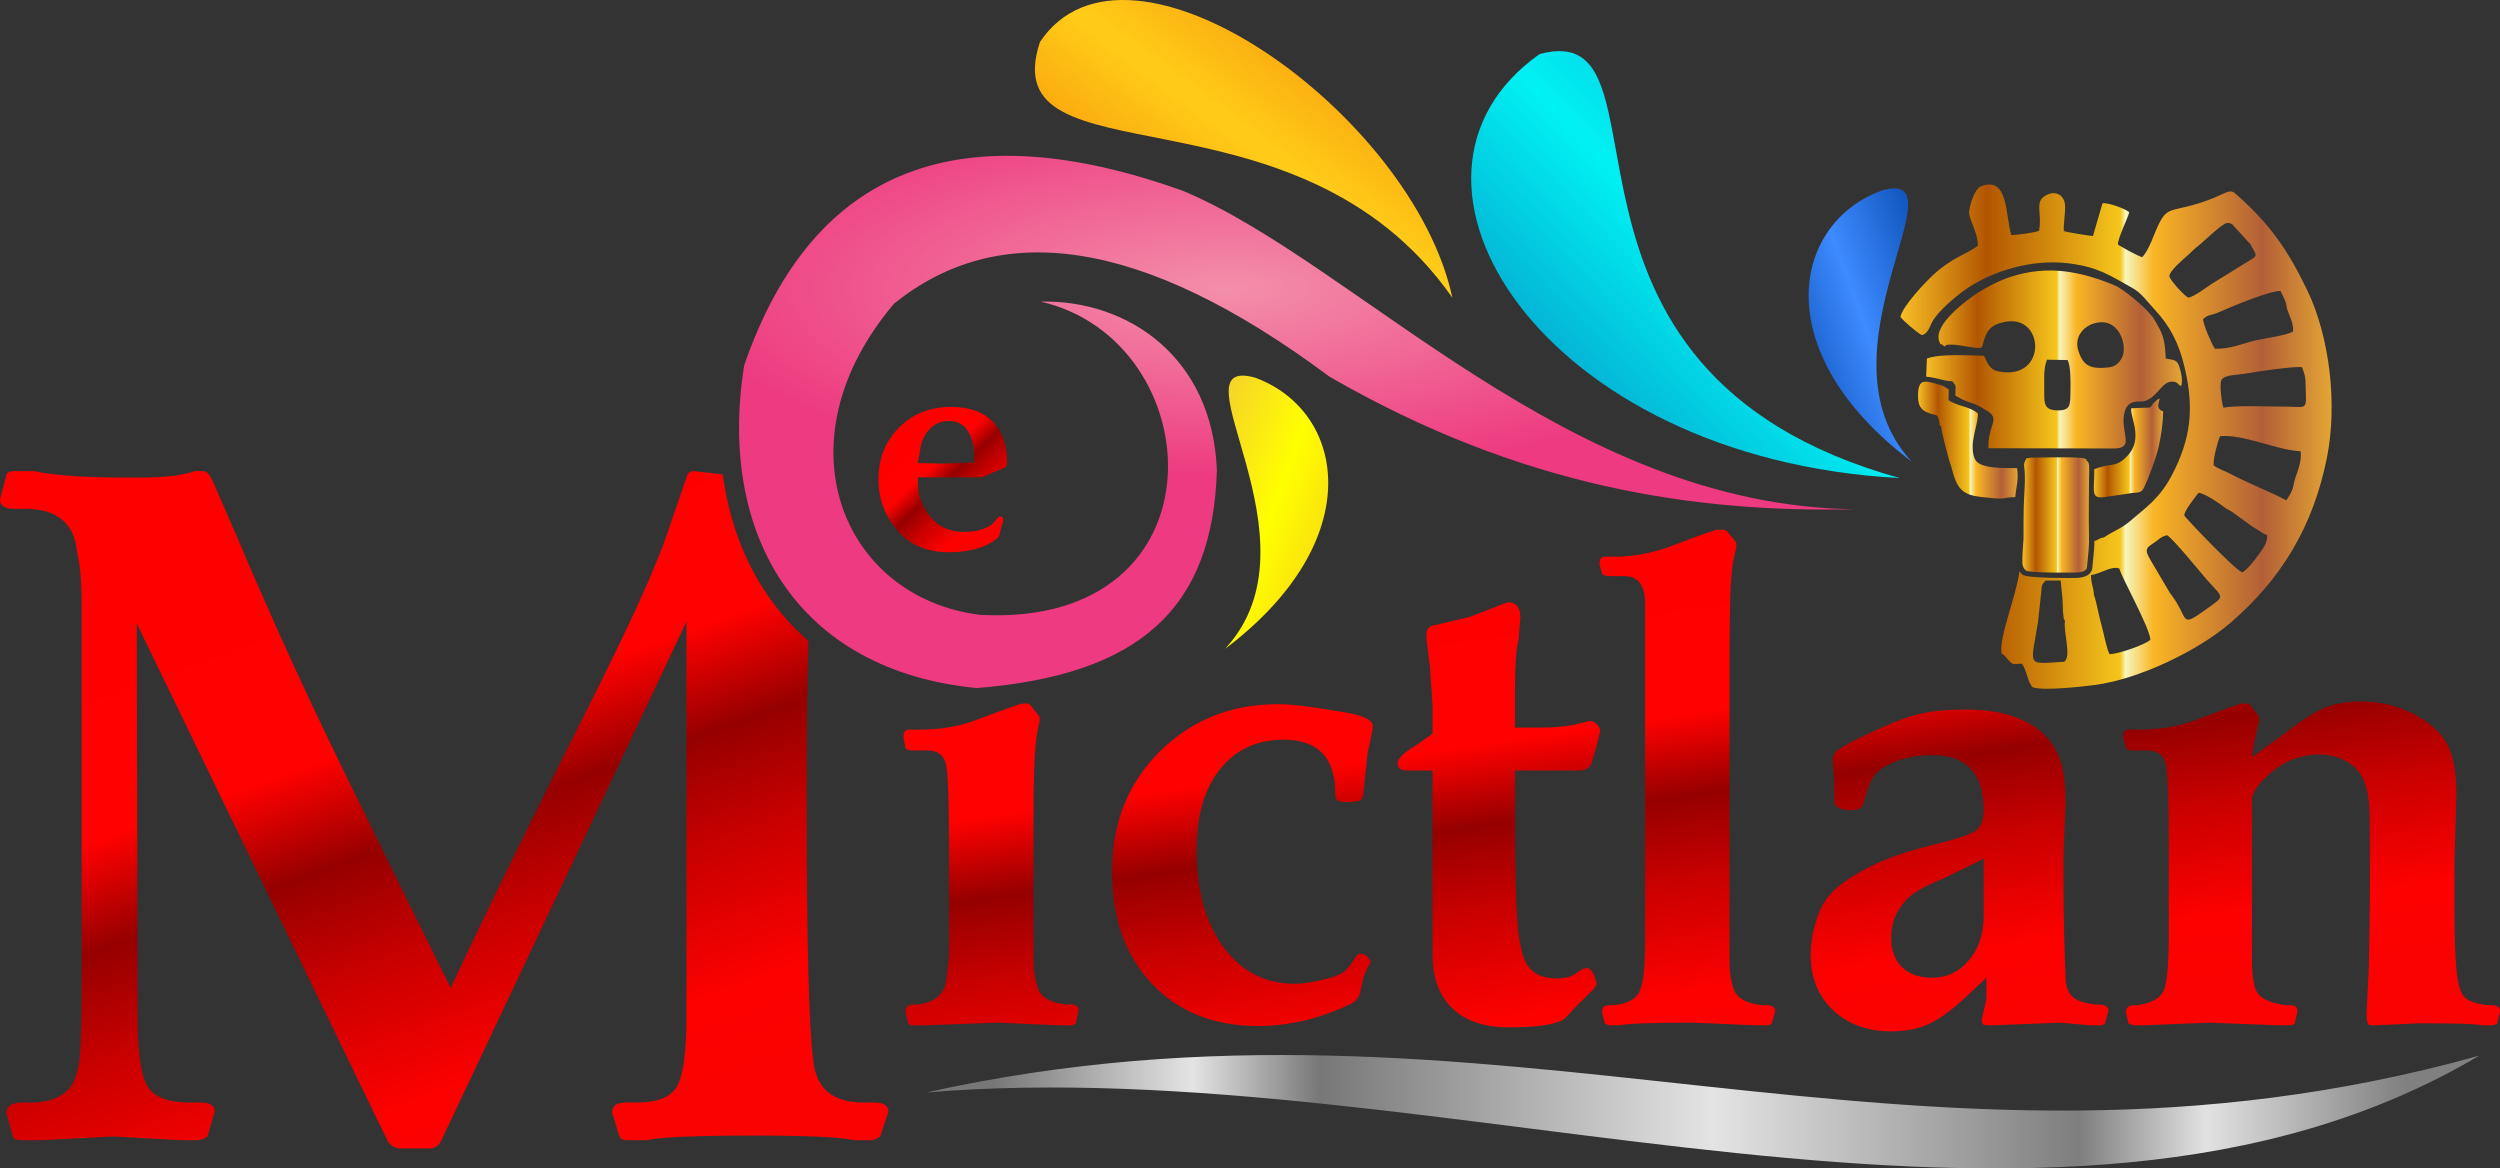 <?xml version="1.0" encoding="UTF-8"?>
<!DOCTYPE svg PUBLIC '-//W3C//DTD SVG 1.0//EN'
          'http://www.w3.org/TR/2001/REC-SVG-20010904/DTD/svg10.dtd'>
<svg clip-rule="evenodd" fill-rule="evenodd" height="609.36" image-rendering="optimizeQuality" shape-rendering="geometricPrecision" text-rendering="geometricPrecision" viewBox="0 0 1303.81 609.36" width="1303.81" xmlns="http://www.w3.org/2000/svg" xmlns:xlink="http://www.w3.org/1999/xlink"
><rect x="0" y="0" width="1303.81" height="609.36" fill="#333333" stroke="none"/><defs
  ><linearGradient gradientUnits="userSpaceOnUse" id="a" x1="1000.32" x2="1052.28" y1="229.54" y2="229.54"
    ><stop offset="0" stop-color="#f7be26"
      /><stop offset=".2" stop-color="#b25601"
      /><stop offset=".51" stop-color="#f6c61c"
      /><stop offset=".522" stop-color="#f7f6be"
      /><stop offset=".588" stop-color="#f9b524"
      /><stop offset=".839" stop-color="#b35f37"
      /><stop offset="1" stop-color="#e4a534"
    /></linearGradient
    ><linearGradient gradientUnits="userSpaceOnUse" id="m" x1="1091.98" x2="1128.15" xlink:href="#a" y1="233.61" y2="233.61"
    /><linearGradient gradientUnits="userSpaceOnUse" id="l" x1="1054.72" x2="1089.58" xlink:href="#a" y1="268.57" y2="268.57"
    /><linearGradient gradientUnits="userSpaceOnUse" id="k" x1="991.12" x2="1216" xlink:href="#a" y1="227.72" y2="227.72"
    /><linearGradient gradientUnits="userSpaceOnUse" id="j" x1="1004.53" x2="1137.92" xlink:href="#a" y1="187.48" y2="187.48"
    /><linearGradient gradientUnits="objectBoundingBox" id="b" x1="28.186%" x2="71.813%" y1="3.374%" y2="96.626%"
    ><stop offset="0" stop-color="#fe0000"
      /><stop offset="0" stop-color="#fe0000"
      /><stop offset=".012" stop-color="#fe0000"
      /><stop offset=".38" stop-color="#fe0100"
      /><stop offset=".522" stop-color="#960000"
      /><stop offset=".671" stop-color="#c90000"
      /><stop offset=".871" stop-color="#fd0100"
      /><stop offset="1" stop-color="#fa0202"
    /></linearGradient
    ><linearGradient gradientUnits="userSpaceOnUse" id="g" x1="518.3" x2="1254.08" y1="580.02" y2="579.56"
    ><stop offset="0" stop-color="#777"
      /><stop offset=".141" stop-color="#e4e4e4"
      /><stop offset=".231" stop-color="#777"
      /><stop offset=".51" stop-color="#e4e4e4"
      /><stop offset=".769" stop-color="#7e7e7e"
      /><stop offset=".859" stop-color="#e2e2e2"
      /><stop offset="1" stop-color="#808080"
    /></linearGradient
    ><linearGradient gradientUnits="userSpaceOnUse" id="h" x1="485.59" x2="993.84" y1="458.15" y2="643.44"
    ><stop offset="0" stop-color="#fece28"
      /><stop offset=".102" stop-color="#f6d12b"
      /><stop offset=".188" stop-color="#ff0"
      /><stop offset=".271" stop-color="#f7d117"
      /><stop offset="1" stop-color="#cba53c"
    /></linearGradient
    ><linearGradient gradientUnits="userSpaceOnUse" id="f" x1="1150.36" x2="642.11" y1="360.55" y2="545.84"
    ><stop offset="0" stop-color="#fece28"
      /><stop offset=".102" stop-color="#0f52ba"
      /><stop offset=".188" stop-color="#3d8bff"
      /><stop offset=".271" stop-color="#0f52ba"
      /><stop offset="1" stop-color="#cba53c"
    /></linearGradient
    ><linearGradient gradientUnits="userSpaceOnUse" id="e" x1="1188.58" x2="-44.97" y1="-16.86" y2="1179.47"
    ><stop offset="0" stop-color="#fece28"
      /><stop offset=".102" stop-color="#129ed1"
      /><stop offset=".188" stop-color="#00f1f3"
      /><stop offset=".271" stop-color="#078dc2"
      /><stop offset="1" stop-color="#cba53c"
    /></linearGradient
    ><linearGradient gradientUnits="userSpaceOnUse" id="d" x1="760.57" x2="-61.79" y1="-170.21" y2="943.68"
    ><stop offset="0" stop-color="#fece28"
      /><stop offset=".102" stop-color="#f57d01"
      /><stop offset=".188" stop-color="#ffcd19"
      /><stop offset=".271" stop-color="#f57d00"
      /><stop offset="1" stop-color="#cba53c"
    /></linearGradient
    ><linearGradient gradientUnits="objectBoundingBox" id="i" x1="17.923%" x2="82.076%" xlink:href="#b" y1="11.634%" y2="88.365%"
    /><radialGradient cx="641.44" cy="150.65" fx="641.44" fy="150.65" gradientTransform="matrix(.846 .607 1.774 -.29 -169 -195)" gradientUnits="userSpaceOnUse" id="c" r="145.7"
    ><stop offset="0" stop-color="#f38faa"
      /><stop offset="1" stop-color="#ee3a80"
    /></radialGradient
  ></defs
  ><g
  ><path d="M42.6 504.97l0 -81.61 0 -31.19 0 -22.49 0 -16.76 0 -12.92 0 -9.57 0 -7.66 0 -5.82c0,-13.32 -0.8,-22.9 -2.39,-28.72 -1.28,-15.24 -10.38,-22.89 -27.29,-22.89l-5.74 0c-4.79,0 -7.18,-1.6 -7.18,-4.79l3.35 -12.92c0.32,-1.28 1.76,-1.92 4.31,-1.92l10.13 0c10.21,2.24 26.4,3.35 48.5,3.35l6.78 0c12.76,0 22.26,-1.11 28.32,-3.35l4.79 0c1.59,0 3.19,1.76 4.78,5.27l13.01 29.83c5.74,13.72 12.84,29.92 21.13,48.5 11.25,24.97 22.66,49.38 34.39,73.23 11.72,23.85 30.15,61.43 55.52,112.64 13.4,-28.48 26.24,-55.04 38.45,-79.77 9.89,-20.1 19.38,-39.01 28.32,-56.64 12.84,-25.29 23.13,-46.51 31.03,-63.66 7.81,-17.15 13.32,-30.79 16.59,-41.08l8.61 -24.97c0.48,-2.23 1.76,-3.35 3.83,-3.35 5.37,0.66 10.41,1.24 15.12,1.73 3.16,23.68 11.05,45.16 23.59,63.31 5.99,8.66 13.01,16.55 21.06,23.54 -0.6,21.6 -0.9,49.3 -0.9,83.01 0,73.07 1.12,118.14 3.36,135.13 1.27,15.08 10.05,22.58 26.32,22.58l5.74 0c4.79,0 7.18,1.59 7.18,4.78l-4.3 12.93c-1.92,1.27 -3.35,1.91 -4.31,1.91l-9.57 0c-6.39,-1.59 -23.62,-2.39 -51.7,-2.39 -30.95,0 -49.61,0.8 -56,2.39l-10.05 0c-2.55,0 -3.99,-0.64 -4.31,-1.91l-3.82 -12.45c0,-3.51 2.39,-5.26 7.18,-5.26l5.74 0c10.85,0 17.87,-2.87 21.06,-8.62 3.19,-5.74 4.78,-17.95 4.78,-36.45l0 -205.73 -127.79 270.42c-1.28,2.87 -3.35,4.31 -6.22,4.31l-15.32 0c-2.87,0 -5.1,-1.44 -6.7,-4.31l-130.66 -269.47 0.47 204.86c0,18.5 1.68,30.63 5.03,36.37 3.35,5.75 10.77,8.62 22.26,8.62l5.74 0c4.79,0 7.18,1.59 7.18,4.78l-3.83 12.93c-1.91,1.27 -3.51,1.91 -4.79,1.91l-9.01 0 -35.26 -1.91 -38.13 1.91 -9.49 0c-2.87,0 -4.47,-0.64 -4.79,-1.91l-3.35 -12.45c0,-3.19 2.39,-4.94 7.18,-5.26l5.74 0c9.26,0 16.12,-2.71 20.59,-8.14 2.55,-3.83 4.14,-9.17 4.78,-15.87 0.64,-6.7 0.96,-22.1 0.96,-46.03z" fill="url(#b)"
    /><path d="M477.53 391.37l-2.8 0c-1.69,-0.47 -2.5,-0.88 -2.5,-1.34l-1.05 -5.66c0,-2.56 0.93,-3.84 2.8,-3.84l5.59 0c9.56,0 18.42,-1.34 26.58,-3.97 9.56,-3.55 18.07,-6.7 25.53,-9.32l2.1 -0.35 2.09 0 1.4 0.7 4.9 6.29 0 2.1c-1.28,5.19 -2.1,11.13 -2.51,17.89 -0.41,6.76 -0.64,18.01 -0.64,33.63l0 16.85 0 55.72c0,6.76 0.88,12.24 2.68,16.32 1.81,4.08 6.59,6.58 14.28,7.51l3.62 0c1.92,0.24 2.85,1.29 2.85,3.15l-1.4 6.65 -1.75 1.04 -6 0 -32.99 -1.39 -38.93 1.39 -5.3 0c-0.7,0 -1.23,-0.11 -1.58,-0.34 -0.35,-0.24 -0.64,-0.47 -0.87,-0.7l-1.4 -5.95c0,-2.33 1.05,-3.61 3.2,-3.85l3.21 0c8.98,-1.16 13.93,-5.42 14.92,-12.7 0.93,-7.34 1.4,-12.65 1.4,-15.91 0,-3.27 0,-6.01 0,-8.34l0 -38.06 0 -4.83c0,-25.36 -0.53,-40.51 -1.57,-45.35 -1.11,-4.89 -4.38,-7.34 -9.8,-7.34l-0.7 0 -5.36 0zm233.54 22.09c0,1.34 -0.35,2.5 -1.05,3.44 -0.7,0.93 -3.14,1.39 -7.34,1.39 -2.56,0 -4.25,-0.29 -5.07,-0.87 -0.82,-0.58 -1.22,-1.81 -1.22,-3.61 0,-18.71 -9.04,-28.04 -27.05,-28.04 -13.81,0 -24.83,5.13 -33.04,15.33 -8.22,10.26 -12.3,24.31 -12.3,42.2 0,20.92 4.66,37.77 14.05,50.59 9.38,12.76 21.73,19.17 37.18,19.17 2.39,0 4.95,-0.23 7.75,-0.7 2.8,-0.46 6,-1.16 9.68,-2.09 3.61,-0.94 6.35,-2.1 8.21,-3.5 1.87,-1.4 3.85,-3.85 5.95,-7.35 0.52,-1.39 1.46,-2.09 2.85,-2.09l2.45 0.7c0.7,0.46 1.29,1.05 1.75,1.74 0.47,0.7 0.82,1.17 1.05,1.4l-0.41 1.4c-0.87,0.94 -2.04,3.38 -3.44,7.35l-2.09 9.09c-0.94,1.63 -1.99,2.91 -3.15,3.85 -16.44,8.15 -32.99,12.23 -49.72,12.23 -22.96,0 -41.38,-7.34 -55.31,-21.97 -13.93,-14.69 -20.86,-34.21 -20.86,-58.63 0,-25.12 8.27,-45.93 24.83,-62.48 16.55,-16.49 37.18,-24.77 61.89,-24.77 7,0 19,1.51 36.02,4.49 8.86,1.63 13.29,3.96 13.29,6.99l-0.35 2.74 -2.45 11.83 -2.1 20.17zm36.02 -30.83l0 -15.04 -1.34 -19.93 -1.8 -14.34 0 -1.75c0,-3.03 1.05,-4.78 3.14,-5.25l19.24 -4.54 19.93 -7.7c4.43,0 6.64,2.69 6.64,8.05l-0.93 11.54c-1.22,4.43 -1.86,12.82 -1.86,25.18l0 20.63 12 0c7.52,0 13.64,-0.47 18.3,-1.4l8.8 -2.1c1.17,0 2.39,0.58 3.56,1.75 1.17,1.11 1.75,2.27 1.75,3.44 -0.23,0.93 -0.47,1.98 -0.7,3.26 -0.23,1.28 -0.7,3.03 -1.4,5.36l-2.45 8.63c-1.16,2.27 -3.38,3.44 -6.64,3.44l-33.22 0 0 11.54c0,27.04 0.23,46.39 0.7,58.05 0.46,11.66 1.51,20.17 3.14,25.53 2.1,8.86 8.05,13.29 17.84,13.29 3.73,0 6.64,-0.59 8.74,-1.75l4.9 -3.15 2.09 -0.7c0.7,0.23 1.34,0.58 1.93,1.05 0.58,0.47 1.22,1.4 1.92,2.86l1.4 4.6 -1.4 2.45 -8.68 8.51 -6.94 7.4c-4.6,2.86 -14.22,4.25 -28.79,4.25 -12.71,0 -22.5,-3.26 -29.43,-9.85 -6.94,-6.52 -10.44,-16.02 -10.44,-28.44l0 -7.05 0 -23.2 0 -65.39 -13.52 0c-3.09,0 -4.66,-1.28 -4.66,-3.79 0,-2.51 3.32,-5.71 9.97,-9.62l8.21 -5.82zm93.9 -82.18l-2.92 0c-1.69,-0.41 -2.5,-0.82 -2.5,-1.29l-1.4 -5.01c0,-2.56 0.93,-3.84 2.8,-3.84l5.65 0c8.39,0 17.19,-1.52 26.34,-4.55 9.85,-3.79 18.54,-6.94 26,-9.44l2.1 0 2.15 0 1.4 0.7 4.9 5.94 0 2.51 -1.05 4.54c-1.17,4.9 -1.87,12.19 -2.1,21.8 -0.23,9.56 -0.35,20.58 -0.35,32.99l0 19.99 0 36.2 0 99.37c0,7.28 0.87,12.82 2.68,16.67 1.75,3.9 6.53,6.29 14.34,7.22l3.55 0c2.16,0.47 3.21,1.46 3.21,3.03l-1.75 6.47 -1.75 0.99 -6 0 -33.34 -1.39c-21.51,0 -34.27,0.46 -38.23,1.39l-5.66 0 -2.09 -0.99 -1.4 -5.65c-0.24,-2.33 0.81,-3.61 3.2,-3.85l3.21 0c7.11,-0.93 11.48,-3.38 13.11,-7.34 0.99,-1.92 1.69,-5.01 2.16,-9.33 0.46,-4.31 0.7,-11.13 0.7,-20.51l0 -81.01 0 -17.2c0,-8.22 0,-20.51 0,-37.01 0,-16.49 0,-28.85 0,-37.01 0,-9.61 -3.62,-14.39 -10.84,-14.39l-6.12 0zm194.95 209.47l-11.19 10.49c-6.99,6.52 -13.28,11.07 -18.88,13.64 -5.59,2.56 -12.12,3.84 -19.58,3.84 -12.36,0 -22.44,-3.67 -30.25,-11.01 -7.81,-7.35 -11.72,-16.96 -11.72,-28.85 0,-5.6 0.88,-11.31 2.63,-17.14 1.8,-5.83 3.96,-10.26 6.52,-13.29 4.26,-5.13 11.02,-10.08 20.29,-14.86 9.26,-4.78 20.22,-8.68 32.75,-11.71 12.59,-3.04 20.4,-5.54 23.43,-7.52 3.09,-1.98 4.61,-5.66 4.61,-11.02 0,-19.12 -8.92,-28.67 -26.81,-28.67 -6.82,0 -13,1.05 -18.54,3.14 -5.54,2.1 -9.32,4.49 -11.48,7.17 -2.1,2.68 -3.96,7.4 -5.65,14.16 -0.47,2.8 -2.57,4.2 -6.36,4.2 -6.12,0 -9.15,-1.63 -9.15,-4.89l0 -10.5 -0.7 -10.49c0,-2.33 0.88,-4.13 2.63,-5.42 1.74,-1.28 3.55,-2.39 5.42,-3.32 2.97,-1.63 5.3,-2.8 6.93,-3.5 11.89,-5.82 21.28,-9.67 28.27,-11.54 6.99,-1.86 15.56,-2.79 25.82,-2.79 21.39,0 36.37,5.82 44.94,17.54 2.56,3.5 4.42,7.64 5.59,12.41 1.17,4.78 1.75,11.31 1.75,19.47l-1.05 25.24 0 19.29c0,6.29 0.12,14.1 0.35,23.49 0.23,9.32 0.47,16.43 0.7,21.33 0,4.95 1.11,8.51 3.32,10.72 2.22,2.22 6.35,3.67 12.42,4.37l3.14 0c2.33,0.47 3.5,1.52 3.5,3.15l-1.75 6.65 -1.75 1.04 -5.94 0 -15.68 -1.39 -36.08 1.39c-1.16,0 -2.27,-0.05 -3.32,-0.17 -1.05,-0.12 -1.57,-0.99 -1.57,-2.62l2.44 -10.84 0 -11.19zm-1.39 -32.53l0 -29.72c-3.27,1.87 -7.46,3.96 -12.59,6.29 -3.27,1.64 -5.83,2.92 -7.7,3.85 -8.16,3.26 -14.04,6.35 -17.66,9.27 -3.61,2.91 -6.47,6.82 -8.56,11.71 -1.17,3.5 -1.75,7 -1.75,10.49 0,6.3 1.86,11.31 5.59,15.04 3.73,3.73 8.98,5.6 15.74,5.6 7.69,0 14.1,-3.03 19.23,-9.1 5.13,-6.06 7.7,-13.87 7.7,-23.43zm79.38 -86.02l-2.8 0c-1.63,-0.47 -2.45,-0.88 -2.45,-1.34l-1.4 -5.66c0,-2.56 0.94,-3.84 2.8,-3.84l5.6 0c9.55,0 18.41,-1.34 26.57,-3.97 9.56,-3.55 18.07,-6.7 25.53,-9.32l2.1 -0.35 2.1 0 1.4 0.7 4.89 6.29 0 2.1c-0.93,3.03 -1.51,5.48 -1.75,7.35 -0.93,3.73 -1.63,7.57 -2.09,11.54l16.43 -11.89c8.63,-6.77 15.68,-11.31 21.16,-13.64 5.48,-2.33 11.95,-3.5 19.41,-3.5 4.89,0 9.56,0.52 13.98,1.57 4.43,1.05 8.75,2.63 12.94,4.72 8.63,4.49 14.57,9.74 17.84,15.86 3.26,6.06 4.89,14.86 4.89,26.34l-1.04 36.14 0 20.75c0,15.21 0.34,26.69 1.04,34.44 0.7,7.7 2.16,12.59 4.37,14.57 2.22,1.98 6.24,3.32 12.07,4.02l2.8 0c2.33,0.24 3.49,1.29 3.49,3.15l-1.39 6.35 -2.1 0.99 -5.95 0c-1.86,-0.69 -11.3,-1.04 -28.32,-1.04l-4.55 0 -23.08 1.04 -2.1 0c-1.4,0 -2.1,-1.98 -2.1,-5.94l0.88 -18.53c0.17,-2.34 0.41,-9.21 0.58,-20.64 0.18,-11.42 0.29,-21.68 0.29,-30.77l0 -12.94c0,-7.46 -0.06,-14.51 -0.17,-21.16 -0.12,-6.64 -0.99,-12.24 -2.62,-16.78 -1.64,-4.55 -4.61,-8.1 -9.04,-10.67 -4.37,-2.56 -9.38,-3.84 -14.92,-3.84 -4.43,0 -8.92,0.87 -13.58,2.62 -4.66,1.75 -9.03,4.66 -13.23,8.63 -5.3,4.89 -7.98,9.03 -7.98,12.29l0 83.35c0,9.15 1.05,15.09 3.2,17.89 2.1,2.86 6.88,4.84 14.16,6l3.56 0c1.92,0.24 2.85,1.29 2.85,3.15l-1.39 6.35 -1.75 0.99 -5.89 0 -37.3 -1.39 -34.15 1.39 -5.19 0 -2.45 -0.99 -1.4 -5.65c0,-2.33 1.17,-3.61 3.5,-3.85l2.8 0c7.22,-1.16 11.71,-3.73 13.46,-7.69 1.75,-3.96 2.62,-13.64 2.62,-29.02l0 -39.52 0 -7.34c0,-23.55 -0.52,-37.66 -1.57,-42.32 -1.05,-4.66 -4.26,-6.99 -9.62,-6.99l-0.7 0 -5.24 0z" fill="url(#b)"
    /><path d="M542.67 157.29c89.02,20.28 98.13,170.13 -31.31,163.39 -71.83,-8.7 -106.33,-90.22 -45,-162.41 54.19,-43.54 128.02,-35.64 226.98,38.16 100.18,57.78 190.52,70.99 273.92,69.14 -149.84,-1.69 -259.57,-128.02 -350.23,-166.01 -115.05,-41.24 -192.81,-13.58 -228.95,91 -13.93,87.87 27.37,159.15 121.33,168.28 85.38,-6.88 123.03,-41.77 125.23,-113.49 -2.24,-59.17 -46.5,-89.1 -91.97,-88.06z" fill="url(#c)"
    /><path d="M757.44 155.27c-20.51,-95.97 -169.27,-201.98 -215.07,-133.38 -25.01,75.3 133.86,17.14 215.07,133.38z" fill="url(#d)"
    /><path d="M990.83 249.34c-187.34,-9.99 -279.31,-156.57 -187.88,-221.15 75.02,-20.22 -14.35,165.05 187.88,221.15z" fill="url(#e)"
    /><path d="M997.03 240.78c-75.32,-56.8 -62.91,-124.18 -15.5,-141.48 43.9,-11.96 -36.96,84.94 15.5,141.48z" fill="url(#f)"
    /><path d="M483.16 569.74c297.32,-66.03 513.4,63.59 809.88,-19.22 -223.23,132.43 -540.43,-3.3 -809.88,19.22z" fill="url(#g)"
    /><path d="M638.92 338.38c75.32,-56.8 62.91,-124.17 15.5,-141.48 -43.9,-11.96 36.96,84.94 -15.5,141.48z" fill="url(#h)"
    /><path d="M478.68 248.95c0,4.35 0.26,7.6 0.78,9.72 0.52,2.13 1.6,4.54 3.26,7.24 4.36,7.67 11.1,11.51 20.23,11.51 3.84,0 7.24,-0.57 10.2,-1.71 2.95,-1.14 5,-2.59 6.14,-4.36 0.83,-1.34 1.56,-2.02 2.18,-2.02 1.14,0 1.71,0.52 1.71,1.56 0,0.93 -0.36,2.44 -1.09,4.51l-0.78 3.11c-0.2,1.25 -0.88,2.18 -2.02,2.8 -2.8,2.18 -6.27,3.84 -10.42,4.98 -4.15,1.14 -8.67,1.71 -13.54,1.71 -6.33,0 -11.62,-0.98 -15.87,-2.95 -6.23,-2.6 -11.34,-7.13 -15.33,-13.62 -3.99,-6.48 -5.99,-13.56 -5.99,-21.24 0,-10.99 3.58,-20.07 10.74,-27.23 7.15,-7.16 16.23,-10.74 27.23,-10.74 9.23,0 16.39,2.49 21.47,7.47 5.08,4.98 7.62,12.14 7.62,21.48 0,1.35 -0.36,2.23 -1.08,2.64l-9.96 4.2c-1.04,0.63 -2.29,0.94 -3.74,0.94l-31.74 0zm1.56 -16.5l-1.56 9.03 13.07 0.31 16.34 -0.62c0,-3.43 -0.08,-5.84 -0.23,-7.24 -0.16,-1.4 -0.6,-3.19 -1.33,-5.37 -1.97,-6.01 -5.91,-9.02 -11.82,-9.02 -3.43,0 -6.44,1.14 -9.03,3.42 -2.59,2.28 -4.41,5.45 -5.44,9.49z" fill="url(#i)" fill-rule="nonzero"
    /><path d="M534 182.97l-1.3 0c-0.75,-0.18 -1.12,-0.36 -1.12,-0.57l-0.62 -2.23c0,-1.14 0.42,-1.71 1.25,-1.71l2.51 0c3.74,0 7.65,-0.68 11.72,-2.03 4.39,-1.68 8.25,-3.08 11.57,-4.2l0.94 0 0.95 0 0.63 0.31 2.18 2.65 0 1.11 -0.47 2.03c-0.52,2.18 -0.83,5.42 -0.94,9.7 -0.1,4.25 -0.15,9.15 -0.15,14.68l0 8.89 0 16.11 0 44.21c0,3.25 0.39,5.71 1.19,7.42 0.78,1.74 2.91,2.8 6.38,3.22l1.58 0c0.96,0.21 1.43,0.65 1.43,1.35l-0.78 2.88 -0.78 0.44 -2.67 0 -14.83 -0.63c-9.57,0 -15.25,0.21 -17.01,0.63l-2.52 0 -0.93 -0.44 -0.63 -2.52c-0.1,-1.04 0.37,-1.61 1.43,-1.71l1.43 0c3.16,-0.42 5.11,-1.51 5.83,-3.27 0.44,-0.86 0.75,-2.23 0.96,-4.15 0.21,-1.92 0.31,-4.95 0.31,-9.13l0 -36.05 0 -7.65c0,-3.65 0,-9.13 0,-16.47 0,-7.34 0,-12.83 0,-16.46 0,-4.28 -1.6,-6.41 -4.82,-6.41l-2.72 0z" fill="url(#i)" fill-rule="nonzero"
    /><g
    ><path d="M1014.15 180.74c1.15,-1.13 1.02,-0.93 3.28,-1.02 1.2,-0.05 2.89,0.13 4.08,0.32 16.23,2.61 10.44,2.29 14.4,-5.76 2.04,-4.13 5,-5.38 9.38,-6.34 21.32,-4.68 22.76,31.31 -3.51,25.67 -4.25,-0.91 -5.63,-4.97 -7.03,-8.06 -9.18,-0.17 -22.31,-1.19 -29.82,1.4l-0.4 9.46c2.41,0.25 5.44,0.89 7.88,1.52 7.17,1.84 4.88,-0.19 6.67,2.09 1.37,1.76 0.6,1.87 0.72,6.35l4.17 2.23c5.79,2.39 5.22,1.13 12.79,5.96 6.55,4.18 -0.31,7.61 0.27,19.2l64.97 0.13c11.64,0.13 4.08,-7.62 5.72,-17.59 1.32,-8.04 7.09,-6.69 9.52,-6.95 6.95,-0.74 9.79,-9.73 14.68,-10.25 3.95,-0.43 3.37,1.36 5.63,2.26 0.87,-3.23 0.04,-6.72 -0.87,-9.8 -1.24,-4.2 -2.9,-3.73 -7.21,-4.57 -0.51,-11.29 -1.7,-12.92 -5.97,-20.41 -2.52,-4.43 -15.28,-15.57 -20.82,-17.84 -17.9,-7.34 -34.89,-10.68 -54.38,-4.28 -5.62,1.85 -12.44,5.36 -17.25,8.51 -5.29,3.47 -22.72,16.26 -19.77,24.85 1.11,3.23 0.7,1.22 1.19,1.62l1.68 1.3zm64.16 7.04c1.67,3.08 1.58,11.71 1.49,16.2 -0.15,7.1 0.27,10.29 -7.19,10.03 -6.87,-0.23 -6.52,-4.02 -6.49,-10.62 0.04,-5.87 -0.52,-10.94 1.44,-15.81l10.75 0.2zm13.28 -18.95c13.83,-4.56 18.34,12.23 14.96,17.97 -1.46,2.47 -3.34,4.46 -6.94,4.84 -9.4,1 -13.14,-0.92 -15.6,-8.42 -2.51,-7.65 2.71,-12.78 7.58,-14.39z" fill="url(#j)"
      /><path d="M1053.22 297.89c-1.98,14.12 -10.47,33.26 -9.46,42.82 2.38,1.54 2.47,2.37 4.21,4.13 2.6,2.62 3.01,1 6.51,1.36 2.42,2.79 3.1,10.37 5.77,12.28 5.52,1.85 25.61,-0.36 32.28,-1.25 23.39,-3.11 53.85,-17.95 70.55,-32.27 26.51,-22.74 43.31,-50.28 50.49,-86.39 5.49,-27.59 1.55,-62.81 -10.48,-87.6 -9.88,-20.39 -19.16,-34.01 -36.44,-49.27 -2.27,-2.01 -2.87,-2.47 -6.44,-1.02 -2.14,0.88 -3.37,1.62 -5.75,2.57 -24.2,9.67 -23.77,1.02 -31.26,19.8 -1.41,3.54 -3.39,8.26 -5.96,11.06 -1.93,-0.33 -11.13,-5.5 -12.71,-6.57 0.12,-4.01 5.48,-14.18 5.9,-16.88 -1.83,-1.72 -10.91,-5.11 -13.93,-4.66l-4.98 17.09c-1.79,-0.07 -13.97,-2.04 -15.18,-2.6 -0.27,-3.55 0.72,-8.45 0.66,-12.8 -0.1,-7.02 -6.51,-8.93 -11.51,-4.78 -3.91,3.25 -0.51,9.26 -2.05,17.37 -1.65,1.06 -11.39,2.17 -14.5,2.35 -3.18,-10.32 -1.34,-30.84 -15.66,-25.53 -3.99,1.48 -6.75,12.37 -6.33,14.56 0.81,4.19 4.97,11.28 4.5,16.61 -6.43,4.57 -13.59,6.15 -23.37,15.23 -4.12,3.82 -15.76,16.04 -16.96,21.74 1.39,2.12 8.7,8.16 11.09,9.56 1.83,-0.49 2.46,-1.21 3.38,-2.65 0.88,-1.39 1.13,-2.41 1.98,-4.05 2.87,-5.53 12.27,-13.42 17.03,-16.8 14.11,-10.01 35.15,-16.35 54.26,-13.96 15.54,1.93 21.71,6.46 33.05,12.74 5.06,2.8 7.69,6.97 11.65,11.2 8.26,8.82 12.77,17.75 15.73,30.16 5.09,21.28 3.43,37.36 -6.73,56.61 -6.32,11.97 -13.53,16.73 -21.9,23.89 -4.26,3.65 -8.71,5.16 -13.38,8.32 -3.22,0.52 -2.82,1.48 -4.99,1.81 -0.04,3.42 -0.31,6.15 -0.67,9.71 -0.14,1.41 -0.29,2.92 -0.42,4.29 -0.48,5.28 -7.67,5.33 -8.34,5.33 -1.18,0.02 -25.54,0.36 -28.05,-1.69 -0.68,-0.55 -1.2,-1.18 -1.59,-1.82zm88.08 -142.63c-1.79,-0.67 -9.76,-9.22 -9.9,-11.22 -0.18,-2.64 7.88,-9.39 9.54,-10.86 1.83,-1.64 3.41,-3.39 5.51,-4.97 2.77,-2.08 12.24,-11.54 14.86,-11.85 1.49,-0.17 0.79,-0.22 2.02,0.26 1.58,0.61 1.05,0.68 1.47,1.04l7.55 8.31c1.9,1.93 0.96,0.86 2.19,3.09 2.16,3.89 3.03,4.23 -1.14,6.67l-19.21 11.87c-3.14,1.91 -9.29,6.86 -12.89,7.66zm-11.15 123.84c3.27,1.91 17.29,19.24 20.77,23.21 8.52,9.73 9.87,8.12 0.36,14.94 -15.43,11.07 -8.87,5.6 -19.59,-7.99l-9.81 -16.61c-4.63,-7.58 -1.63,-6.94 3.63,-11.15 1.58,-1.27 2.42,-1.78 4.64,-2.4zm-53.54 66.01c-20.22,1.19 -17.53,3.19 -13.72,-20.94l1.76 -16.37c0.19,-2.31 -0.02,-2.48 1.77,-4.63 0.08,-0.1 0.24,-0.26 0.35,-0.38l7.93 -0.03c0.56,7.3 1.05,7.64 1.19,16.27l0.38 3.56c0.39,1.01 0.27,0.61 0.7,1.2 -1.15,5.48 3.54,18.13 -0.36,21.32zm15.42 -34.92c-0.22,-4.28 -1.52,-5.36 -1.52,-10.28 4.97,-0.56 10.71,-5.08 14.79,-3.38 0.62,3.65 16.03,31.03 16.18,37.14 -2.81,2.59 -16.53,7.38 -21.26,7.51 -1.5,-2.3 -3.2,-11.66 -4.32,-15.48 -1.42,-4.8 -2.33,-11.15 -3.87,-15.51zm54.55 -53.17c2.93,0.01 11.62,5.98 13.43,7.47 1.88,1.55 3.02,1.59 4.72,2.92l10.49 7.6c1.18,0.67 1.24,0.64 2.26,1.33 2.46,1.65 2.3,1.63 4.91,2.76 0.28,4.11 -2.65,7.68 -4.98,10.88 -1.96,2.69 -5.24,6.84 -7.94,8.56 -3.76,-1.09 -30.13,-28.94 -30.26,-29.61 -0.44,-2.25 5.85,-9.88 7.37,-11.91zm45.8 3.9c-8.84,-4.64 -19.73,-8.85 -28.79,-13.59 -4.03,-2.12 -5.91,-2.33 -9.14,-4.63 -0.26,-3.81 2.19,-12.33 3.3,-15.19 11.76,-1.35 30.25,7.47 42.04,7.8 0.75,4.47 -1.23,9.64 -2.54,13.42 -1.77,5.05 -0.28,5.41 -4.87,12.19zm8.19 -69.37c2.4,6.5 1.58,5.81 1.98,13.6 0.45,8.92 -0.88,6.95 -9.61,6.94 -8.29,-0.02 -26.76,-0.81 -33.33,0.55 -0.76,-1.7 -2.24,-11.67 -1.13,-14.33 1.24,-2.99 9.38,-2.8 12.96,-3.51 4.44,-0.88 25.55,-3.99 29.13,-3.25zm-51.59 -25.12c2.99,-2.77 2.9,-1.19 9.36,-4.08 5.81,-2.59 26.15,-10.99 31.02,-10.58 4.56,9.28 2.09,5.39 3.63,10.03 1.13,3.43 3.17,6.61 2.9,11.07 -3.73,2.22 -14.79,3.49 -19.87,4.73 -6.88,1.69 -13.02,4.49 -20.92,4.3 -1.55,-2.3 -6.19,-12.78 -6.12,-15.47z" fill="url(#k)"
      /><path d="M1088.2 240.32c-0.47,-1.08 0.97,0.03 -0.88,-1.12 -1.95,-1.22 -25.6,-0.49 -28.18,-0.51l-2.35 0.34c-0.81,1.91 -1.47,2.32 -1.08,4.93 0.82,5.44 -0.19,15.01 -0.3,21.04 -0.09,4.9 -0.09,9.81 -0.08,14.7 0,0.55 -0.01,1.01 -0.02,1.41 -0.21,4.41 -0.66,7.68 -0.58,12.66 0,0 0.07,2.31 1.85,3.76 1.78,1.46 26.28,1.06 26.28,1.06 0,0 5.28,0.13 5.55,-2.77 0.66,-7.29 1.25,-10.68 1.04,-17.29 -0.27,-8.26 0.05,-20.99 0.03,-28.78 -0.02,-4.4 0.67,-8.88 -1.28,-9.43z" fill="url(#l)"
      /><path d="M1018.19 245.41c2.66,10.54 6.46,12.8 15.19,13.79 15.67,1.78 9.16,0.14 17.64,0.06 0.33,-4.8 1.96,-9.33 0.91,-15.13 -6.85,-0.12 -19.91,0.61 -22.09,-4.97 -3.06,-7.79 1.65,-16.91 1.7,-23.45 -3.87,-3.77 -10.95,-3.79 -15.37,-7.05l0.16 -5.42c-1.74,-1.09 -1.82,-1.71 -4.52,-2.49 -7.8,-2.23 -11.49,-3.79 -11.5,5.57 0,4.94 1.22,7.21 4.86,8.81 5.29,2.33 5.35,-0.67 6.56,7.03l0.6 0c0.52,4.77 2.6,11.48 3.69,16.05 0.66,2.78 1.32,3.82 2.17,7.2z" fill="url(#a)"
      /><path d="M1128.15 214.54c-0.13,-0.09 -0.36,-0.14 -0.44,-0.18l-1.01 -0.53c-2.23,-1.8 -0.5,-4.4 -0.38,-6 -1.62,0.77 -0.63,0.05 -2.11,1.36 -5.24,4.62 1.95,2.89 -12.7,3.74 -0.8,5.3 7.87,17.42 -4.55,27.12 -4.39,3.42 -6.57,1.48 -14.71,4.62 0.03,11.62 -2.18,15.66 5.48,14.54l12.85 -1.88c3.94,-0.84 5.86,0.42 7.45,-2.78 2.6,-5.25 6.56,-16.02 7.87,-21.99 1.23,-5.64 2.17,-12.13 2.25,-18.02z" fill="url(#m)"
    /></g
  ></g
></svg
>
